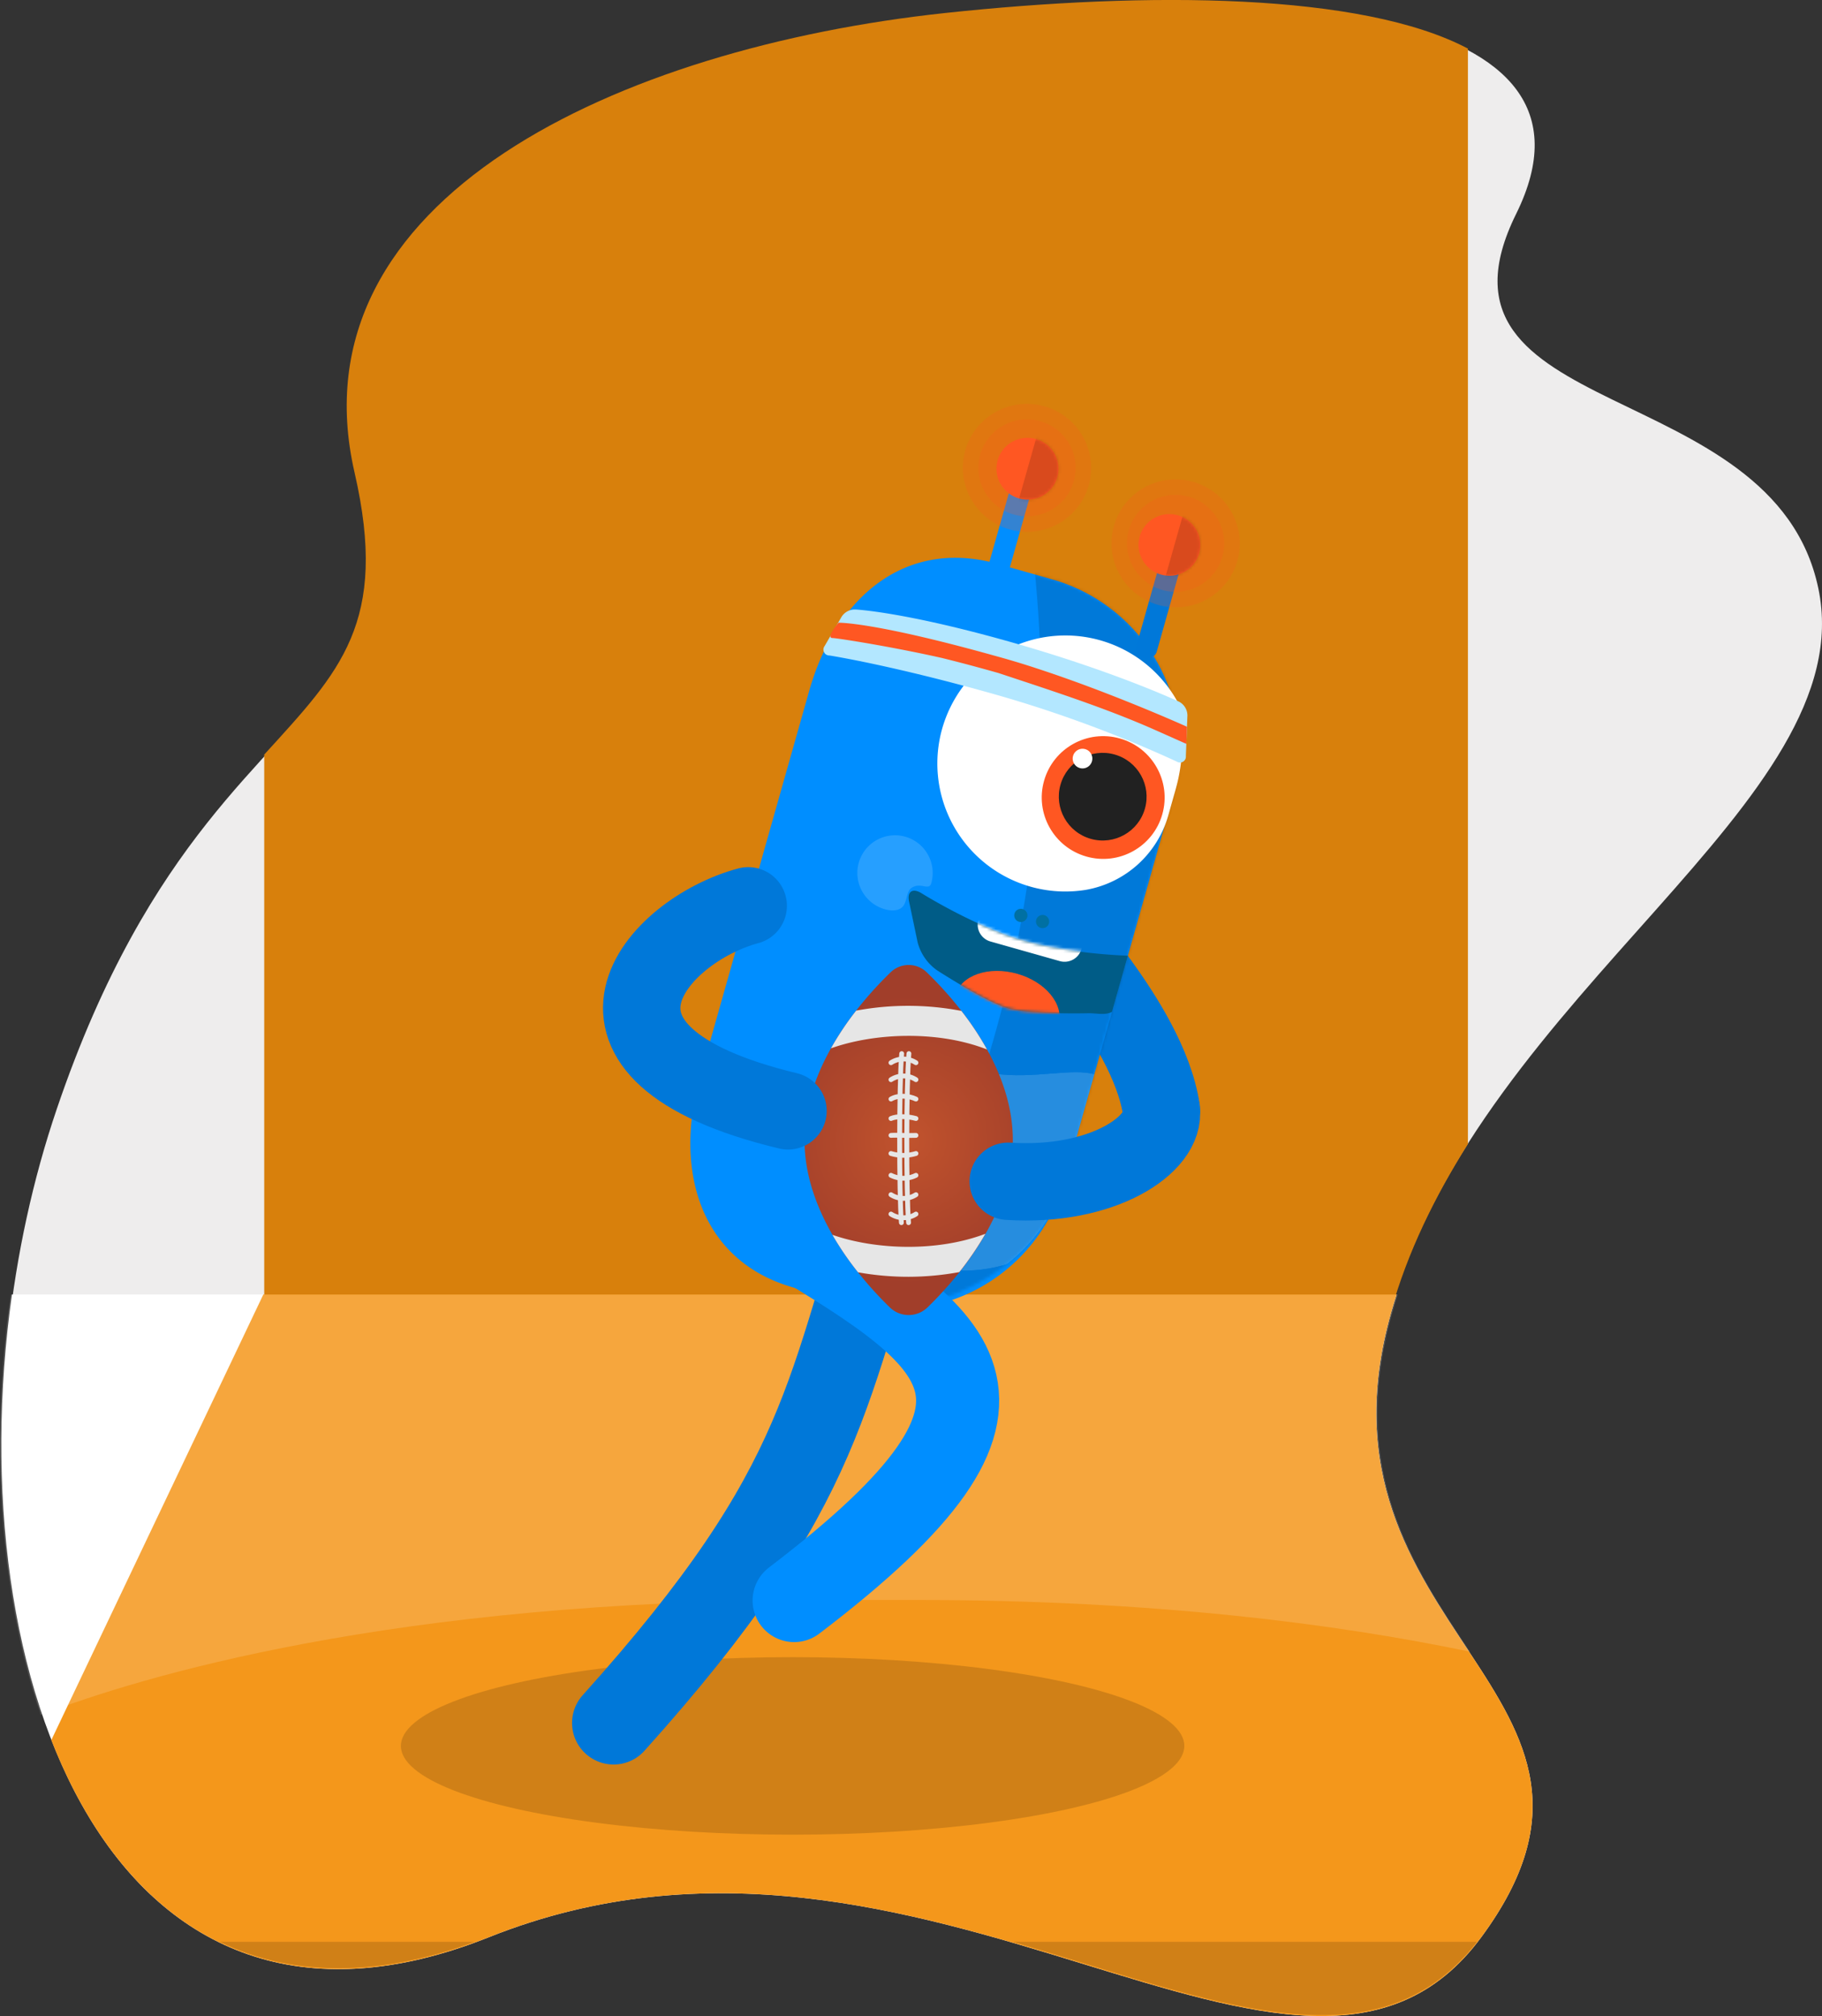 <svg id="f9061f5e-1289-4517-ac11-58026edbedb0" data-name="Laag 1" xmlns="http://www.w3.org/2000/svg" xmlns:xlink="http://www.w3.org/1999/xlink" viewBox="0 0 595.37 658.72"><rect x="0" y="0" width="595.37" height="658.72" fill="#333333" stroke="none"/><defs><mask id="ad33dacb-ab1c-4fc7-927c-b266fef6812f" x="217.55" y="177.36" width="214.2" height="345.54" maskUnits="userSpaceOnUse"><g transform="translate(-281 -218.53)"><g id="ac7c9a79-6ae1-4967-9f0b-71dadffb0ec9" data-name="mask-6"><rect id="b6e808a3-6c3f-4323-a74e-18813f0d954a" data-name="path-5" x="459.67" y="457.05" width="245.71" height="132.94" rx="57.33" transform="translate(-79.77 941.6) rotate(-74.21)" fill="#fff"/></g></g></mask><mask id="f36063ec-0d8a-4358-be2d-4d6f293a0b1c" x="296.94" y="291.04" width="80.03" height="51.5" maskUnits="userSpaceOnUse"><g transform="translate(-281 -218.53)"><g id="b39d113e-8a49-4a31-a45b-3abed3eead79" data-name="mask-8"><path id="a9b37fe6-c527-43e6-baee-0dc0dc928c0a" data-name="path-7" d="M578.08,513.12c-.68-3.25,1.08-4.49,3.94-2.81,0,0,17.54,11.05,33.71,15.62s39.1,4.86,39.1,4.86c3.32.11,4.14,2.13,1.81,4.52L647,545.2a16.49,16.49,0,0,1-10.22,4.39s-18.94.48-26.33-1.6-23.27-12.43-23.27-12.43a16.24,16.24,0,0,1-6.32-9.09Z" fill="#fff" fill-rule="evenodd"/></g></g></mask><mask id="a1ad4f55-40ed-4a5a-8237-c1f0dacb5d90" x="296.94" y="291.04" width="80.03" height="40.08" maskUnits="userSpaceOnUse"><g transform="translate(-281 -218.53)"><g id="a7d14979-e932-4333-b572-fd76a0e27ce3" data-name="mask-8"><path id="e6168627-c3e5-456b-838f-ddafffcd68d8" data-name="path-7" d="M578.08,513.12c-.68-3.25,1.08-4.49,3.94-2.81,0,0,17.54,11.05,33.71,15.62s39.1,4.86,39.1,4.86c3.32.11,4.14,2.13,1.81,4.52L647,545.2a16.49,16.49,0,0,1-10.22,4.39s-18.94.48-26.33-1.6-23.27-12.43-23.27-12.43a16.24,16.24,0,0,1-6.32-9.09Z" fill="#fff" fill-rule="evenodd"/></g></g></mask><clipPath id="a3f0aec0-9967-411c-8330-77b8833450fc" transform="translate(-281 -218.53)"><path id="be29d8c5-e7f4-484b-ab98-2ff7d7ab7a80" data-name="Oval-20" d="M582.94,631.91a48.1,48.1,0,0,0,59.32-33.28c12.91-45.64-15.8-23.15-41.32-30.37s-37.82-42.74-51.1,4.23A48.1,48.1,0,0,0,582.94,631.91Z" fill="none" clip-rule="evenodd"/></clipPath><mask id="b96b1ef5-cd5f-4b24-b0dd-a19714d5405a" x="257.16" y="197.14" width="134.04" height="53.72" maskUnits="userSpaceOnUse"><g transform="translate(-281 -218.53)"><g id="b6971c68-19c1-41d4-842a-ec67947af344" data-name="mask-10"><path id="e41c3b42-989c-4935-bdde-e10ddd2a332a" data-name="path-9" d="M545,418.07a5.11,5.11,0,0,1,4.67-2.38s26.6,2.73,61.14,12.49,58.62,21.38,58.62,21.38A5.09,5.09,0,0,1,672.2,454l-.51,13.28a1.93,1.93,0,0,1-3,1.8A425.07,425.07,0,0,0,606,445.39a425.76,425.76,0,0,0-65.86-12.65,1.93,1.93,0,0,1-1.6-3.09Z" fill="#fff" fill-rule="evenodd"/></g></g></mask><mask id="f5c0de85-6f92-4dd9-84f1-3bc70ab6489a" x="325.62" y="140.8" width="26.49" height="27.94" maskUnits="userSpaceOnUse"><g transform="translate(-281 -218.53)"><g id="ef07dc18-94f2-449d-9f57-ce4a54ba6c40" data-name="mask-12"><ellipse id="b55e51bf-9f0b-421c-aad7-e55e13a7c2fc" data-name="path-11" cx="616.76" cy="371.7" rx="10.1" ry="10.14" transform="translate(91.25 864.03) rotate(-74.21)" fill="#fff"/></g></g></mask><mask id="ab31c183-c663-4b05-8bf1-3ed40c6729a9" x="374.31" y="164.9" width="26.05" height="27.94" maskUnits="userSpaceOnUse"><g transform="translate(-281 -218.53)"><g id="b398cd49-3287-4db6-8591-c166995b251e" data-name="mask-14"><ellipse id="ef0ef95b-3c22-437e-8058-24e2e8255571" data-name="path-13" cx="665.45" cy="395.92" rx="10.1" ry="10.14" transform="matrix(0.27, -0.96, 0.96, 0.27, 103.38, 928.52)" fill="#fff"/></g></g></mask><radialGradient id="b4a108c7-1d13-4066-9208-d94769406902" cx="835.77" cy="677.45" r="47.06" gradientTransform="translate(1255.36 -244.76) rotate(90)" gradientUnits="userSpaceOnUse"><stop offset="0" stop-color="#c1532d"/><stop offset="1" stop-color="#a13e2a"/></radialGradient></defs><g id="bad8d74a-4c49-4f47-b74c-8271ba9c34b0" data-name="mask-4"><g id="a5518f9a-e189-4f21-9925-c660d155d8e3" data-name="mask-10"><ellipse id="e793595d-4d64-4709-bf9d-3af5245509a9" data-name="path-9" cx="582.12" cy="378.15" rx="10.06" ry="10.8" transform="translate(-284.77 -212.65) rotate(-0.58)" fill="#fff"/></g></g><g id="bf2f02eb-68a2-4179-aace-4ba7283a4747" data-name="mask-3"><g id="a4404090-0cbe-4b67-b030-923d3129851d" data-name="mask-8"><ellipse id="f222bc8b-65d0-4fe1-8627-0948f39ea0de" data-name="path-7" cx="524.22" cy="368.68" rx="10.05" ry="10.78" transform="translate(-284.77 -213.11) rotate(-0.59)" fill="#fff"/></g></g><g id="f4cea8c5-e789-49ea-94e1-0e6ca839a467" data-name="mask-2-2"><g id="b4edec53-2f6b-451b-b063-646c477e4777" data-name="mask-6"><path id="f0da0c31-6ea0-4dcf-92b7-58fa57f41159" data-name="path-5" d="M479.67,417a5.23,5.23,0,0,1,4.59-3.09s26.4.37,61.41,7.49,59.71,17.16,59.71,17.16a5.66,5.66,0,0,1,3.23,4.67l.65,13.92c.09,1.93-1.2,3-2.89,2.29a397,397,0,0,0-64-19.25,392.08,392.08,0,0,0-66.1-7.23c-1.8,0-2.66-1.5-1.92-3.26Z" transform="translate(-281 -218.53)" fill="#fff" fill-rule="evenodd"/></g></g><g id="b2c2d766-f560-43bc-a6ae-bf836a6e8a5b" data-name="mask"><g id="bd17c851-28e8-4166-a00f-d0f399c28d10" data-name="mask-2"><path id="aad283eb-aae3-4a2f-9e79-e2048f084064" data-name="path-1" d="M449.64,578.75l23.27-132.66c6.07-34.61,37-57.37,69.17-50.83l13.3,2.71c32.13,6.54,53.26,39.9,47.18,74.51L579.3,605.15c-6.07,34.61-37,57.37-69.17,50.83l-13.31-2.71C464.69,646.73,443.57,613.37,449.64,578.75Z" transform="translate(-281 -218.53)" fill="#fff"/></g></g><g id="acb7cbe9-16fc-477b-b6dc-d941eec4e87b" data-name="Laag 2"><path d="M330.44,837.73h58.89V439.42c-19.22,29.05-59.4,52-89.75,141.39C268.1,673.33,278,788.35,330.44,837.73Z" transform="translate(-281 -218.53)" fill="#eeeded"/><path d="M735.55,711.83V813.2h45.62C784.48,777.26,749.14,752.49,735.55,711.83Z" transform="translate(-281 -218.53)" fill="#eeeded"/><path d="M875.17,410.76c-14.73-70.16-132.63-53.84-98.73-122.37,16.91-34.21-3.25-53.37-40.89-62.58V646.06C765.69,542.41,889.84,480.64,875.17,410.76Z" transform="translate(-281 -218.53)" fill="#eeeded"/><path d="M440.8,851.49c143-57.09,265.26,80,324.24,0s-59-99.52-29.49-204c.56-2,1.18-4,1.82-6H284.91C267,767.83,318,900.56,440.8,851.49Z" transform="translate(-281 -218.53)" fill="#fff" fill-rule="evenodd"/><path d="M734.3,651.66c.38-1.53.78-3.07,1.22-4.63C741,627.42,750,609.3,760.67,592.34V234.41c-34.6-18.26-104.5-18.74-170.93-11.62-106,11.4-213.5,60.37-192.89,150.11,11.31,49.2-4.84,65.05-29.51,92.19V651.66Z" transform="translate(-281 -218.53)" fill="#d8800c"/><path d="M440.8,851.49c143-57.09,265.26,80,324.24,0s-59-99.52-29.49-204c.56-2,1.18-4,1.82-6H367.05L297.77,787.09C320.84,846.06,368.31,880.45,440.8,851.49Z" transform="translate(-281 -218.53)" fill="#f4971b" fill-rule="evenodd"/><path d="M294.32,778.88c32.34-12.43,114.93-37.57,254-37.57h32c77.52,0,137.5,7.82,181,16.9-18.36-27.81-40-58.79-25.37-110.66q.86-3,1.83-6H284.49C277.63,689.91,280.86,739.17,294.32,778.88Z" transform="translate(-281 -218.53)" fill="#fff" fill-rule="evenodd" opacity="0.15" style="isolation:isolate"/><path d="M763.64,853H611.94C677.18,871.92,730.22,895.7,763.64,853Z" transform="translate(-281 -218.53)" opacity="0.15" style="isolation:isolate"/><path d="M436.06,853H352.84C375.25,863.81,403,865.1,436.06,853Z" transform="translate(-281 -218.53)" opacity="0.15" style="isolation:isolate"/></g><ellipse cx="259" cy="570.47" rx="128" ry="29" opacity="0.15"/><g id="b4050978-5a73-45b2-a929-b43b797b97c1" data-name="Sporti-Copy-2"><g id="a927c1a6-0232-498d-9279-0038dffafca5" data-name="Group"><path d="M574.5,600.5c-24,73-22,102-93,181" transform="translate(-281 -218.53)" fill="none" stroke="#0078d9" stroke-linecap="round" stroke-miterlimit="10" stroke-width="27.15"/><path d="M634.5,528.5c-14.93-11,21.54,22.79,26,52.64" transform="translate(-281 -218.53)" fill="none" stroke="#0078d9" stroke-linecap="round" stroke-miterlimit="10" stroke-width="25.28"/><g id="f778e43d-1828-4824-9f88-0a214db556d2" data-name="Body"><g id="b72a84bc-dabb-4941-9df5-fa99c01ba343" data-name="Rectangle-10"><path id="b796b8ec-48ac-43f1-9302-4191892d2bc0" data-name="path-5" d="M607.15,402.82l17.61,5a57.33,57.33,0,0,1,39.56,70.76L628.65,604.67a57.32,57.32,0,0,1-70.76,39.56l-17.6-5c-30.47-8.61-39.18-38.3-30.56-68.76l35.66-126.11C554,413.91,576.69,394.2,607.15,402.82Z" transform="translate(-281 -218.53)" fill="#008eff" fill-rule="evenodd"/></g><g mask="url(#ad33dacb-ab1c-4fc7-927c-b266fef6812f)"><path id="b69eeea4-802a-4da7-aa35-80f5de677aaa" data-name="Rectangle" d="M618.14,395.88l94.61,26.76L622.6,741.43,528,714.67C590.54,624.3,633.3,524.26,618.14,395.88Z" transform="translate(-281 -218.53)" fill-opacity="0.15" fill-rule="evenodd"/></g></g><g id="fa4ccff7-de92-41cd-88e8-17cd83f8cdfd" data-name="Oog"><path d="M665.83,447.93a41.83,41.83,0,1,0-30.1,61.37,34.13,34.13,0,0,0,27.1-24.6l2.32-8.22A57,57,0,0,0,665.83,447.93Z" transform="translate(-281 -218.53)" fill="#fff" fill-rule="evenodd"/><ellipse id="b1008dcd-0718-4668-8a8a-73b189605b16" data-name="Oval-19" cx="641.48" cy="479.11" rx="20.05" ry="20.08" transform="translate(-275.1 747.49) rotate(-74.21)" fill="#ff5722"/><ellipse id="eb25e36f-298b-49d2-a0df-1fc326c3986c" data-name="Oval-19" cx="641.34" cy="478.85" rx="14.32" ry="14.34" transform="translate(-274.97 747.15) rotate(-74.21)" fill="#212121"/><ellipse id="aa68fa80-1304-45f0-b4fb-21b7dba31f0b" data-name="Oval-19" cx="634.74" cy="466.4" rx="3.22" ry="3.22" transform="translate(-267.79 731.74) rotate(-74.21)" fill="#fff"/></g><circle id="a0230b01-3f4d-458f-8709-2ac172f42ff5" data-name="Oval-2" cx="614.59" cy="517.64" r="2.16" transform="translate(-331.77 749.65) rotate(-74.21)" fill="#0070a3"/><circle id="a5083db5-9197-432b-a155-ea5e162c25e8" data-name="Oval-2-Copy" cx="621.7" cy="519.65" r="2.16" transform="translate(-328.53 757.95) rotate(-74.21)" fill="#0070a3"/><g id="aad8ce2d-8583-4e70-9573-df6dd2f70614" data-name="Mond"><path d="M615.73,525.93C599.56,521.36,582,510.31,582,510.31c-2.86-1.68-4.62-.44-3.94,2.81l2.8,13.35a16.24,16.24,0,0,0,6.32,9.09S603.09,545.9,610.47,548s26.33,1.6,26.33,1.6c2.8,0,5.42.72,7.56-.46l5.19-18.34C646.36,530.69,630.22,530,615.73,525.93Z" transform="translate(-281 -218.53)" fill="#005c87" fill-rule="evenodd"/><g mask="url(#f36063ec-0d8a-4358-be2d-4d6f293a0b1c)"><ellipse id="bea2c238-a6f7-44fa-9381-c12c60ace46e" data-name="Oval-18" cx="610.08" cy="548.42" rx="12.17" ry="17.5" transform="translate(-364.67 767.71) rotate(-74.21)" fill="#ff5722"/></g><g mask="url(#a1ad4f55-40ed-4a5a-8237-c1f0dacb5d90)"><path id="ef249a6b-f8e4-4cf2-acd6-e198cf2f9045" data-name="Rectangle-12" d="M607.77,515.09l22.63,6.4a5.74,5.74,0,0,1,4,7.08h0a5.74,5.74,0,0,1-7.09,4l-22.62-6.4a5.73,5.73,0,0,1-4-7.08h0A5.74,5.74,0,0,1,607.77,515.09Z" transform="translate(-281 -218.53)" fill="#fff" fill-rule="evenodd"/></g></g><g clip-path="url(#a3f0aec0-9967-411c-8330-77b8833450fc)"><g id="a798fc26-639b-4118-b366-a042b74c217b" data-name="Body" opacity="0.15"><g id="e7c13c8b-89be-435c-861f-d1817c971a4e" data-name="Rectangle-10"><rect id="b8980f09-6d39-4299-a09b-43cc8772ae77" data-name="path-5" x="459.67" y="457.05" width="245.71" height="132.94" rx="57.33" transform="translate(-360.77 723.07) rotate(-74.21)" fill="#fff"/></g></g></g><circle id="e90817ff-aebd-4c8a-8862-8f2d8a7d0d55" data-name="Oval-4" cx="586.74" cy="612.82" r="5.85" transform="matrix(0.27, -0.96, 0.96, 0.27, -443.62, 792.13)" fill="#268cde"/><g id="b4c0f796-26cd-4af2-b985-c555a0dfe7eb" data-name="Band"><g id="e03fa190-10c4-49ca-8013-c09eecd2fe29" data-name="Rectangle-13"><path id="be4eeb9d-34f3-4e5a-b894-bff9b10ece55" data-name="path-9" d="M556,420.07a5.11,5.11,0,0,1,4.67-2.38s15.6.73,50.14,10.49,55.47,19.63,55.47,19.63a5.11,5.11,0,0,1,2.73,4.47l-.51,13.29a1.93,1.93,0,0,1-3,1.79,412.61,412.61,0,0,0-59.58-22c-33.65-9.51-53.86-12.65-53.86-12.65a1.93,1.93,0,0,1-1.6-3.09Z" transform="translate(-281 -218.53)" fill="#b3e7ff" fill-rule="evenodd"/></g><g mask="url(#b96b1ef5-cd5f-4b24-b0dd-a19714d5405a)"><path id="a9b67127-c451-45a2-9c3c-8c28d3654757" data-name="Rectangle-13" d="M553,427c2,0,36.3,5.49,54.23,11.43s35.42,11.58,51.43,18.71c4.84,2.16,10,4.45,10,4.45l.21-5.6s-32.24-14.56-60.28-22.48C566.79,421.67,555,422,555,422S550.76,427,553,427Zm55.62,6.51c-41.83-11.84-59.45-7.25-53.62-6.51,16.68,2.11,34.18,6.32,52.23,11.43a383.11,383.11,0,0,1,51.43,18.71C664.26,459.64,650.46,445.34,608.62,433.51Z" transform="translate(-281 -218.53)" fill="#ff5722"/></g></g><g id="f379bf52-a9ca-44d0-942e-cdc7e4f97e0d" data-name="Voelsprieten"><rect id="e2c0ca85-3e39-49c2-a03f-9f90fbfbe2ad" data-name="Rectangle-14" x="592.42" y="390.94" width="35.37" height="6.91" rx="3.15" transform="translate(-216.44 655.62) rotate(-74.21)" fill="#008eff"/><rect id="b3c02e2f-064e-4918-8921-f782e28f5dda" data-name="Rectangle-14-Copy" x="641.94" y="413.09" width="35.37" height="6.91" rx="3.15" transform="translate(-201.71 719.4) rotate(-74.21)" fill="#0078d9"/><ellipse id="eefd30d6-aaa0-4a6b-af50-172a1e364dda" data-name="Oval" cx="616.6" cy="371.41" rx="15.85" ry="15.9" transform="translate(-189.59 645.14) rotate(-74.21)" fill="#ff5722" opacity="0.2" style="isolation:isolate"/><ellipse id="af9acbfc-6e94-4549-a531-05be6422996e" data-name="Oval-Copy-2" cx="665.17" cy="396.08" rx="15.85" ry="15.9" transform="translate(-177.98 709.83) rotate(-74.21)" fill="#ff5722" opacity="0.2" style="isolation:isolate"/><ellipse id="b0251de3-d2fd-4cb2-8266-a5dc22998f74" data-name="Oval" cx="616.6" cy="371.41" rx="20.9" ry="20.96" transform="translate(-189.59 645.14) rotate(-74.21)" fill="#ff5722" opacity="0.2" style="isolation:isolate"/><ellipse id="b508fb90-277c-4c4b-af71-7f30a8fc6f5e" data-name="Oval-Copy-3" cx="665.17" cy="396.08" rx="20.9" ry="20.96" transform="translate(-177.97 709.84) rotate(-74.21)" fill="#ff5722" opacity="0.2" style="isolation:isolate"/><g id="fc1821af-5302-4893-bb1a-fcd20999dc44" data-name="Group-3"><g id="a2b519bc-cf69-4413-9eb7-683269716ee6" data-name="Oval"><ellipse id="b480ec6d-7b4b-4b78-9ee7-d6114cdd703a" data-name="path-11" cx="616.76" cy="371.7" rx="10.1" ry="10.14" transform="translate(-189.75 645.5) rotate(-74.21)" fill="#ff5722"/></g><g mask="url(#f5c0de85-6f92-4dd9-84f1-3bc70ab6489a)"><polygon id="ada30c9d-2fa7-44ff-b1ed-45921b1ac146" data-name="Rectangle-2" points="339.26 140.8 352.12 144.43 345.24 168.74 332.38 165.11 339.26 140.8" fill-opacity="0.15" fill-rule="evenodd"/></g></g><g id="b34761fb-a446-4f2d-9076-fd664ba3126f" data-name="Group-4"><g id="a7dae7cb-b25c-4357-997c-1cb5b8c41d10" data-name="Oval-Copy"><ellipse id="af20d039-effb-4f1c-a6c2-01a8452ce727" data-name="path-13" cx="665.45" cy="395.92" rx="10.1" ry="10.14" transform="matrix(0.27, -0.96, 0.96, 0.27, -177.62, 709.99)" fill="#ff5722"/></g><g mask="url(#ab31c183-c663-4b05-8bf1-3ed40c6729a9)"><rect id="a5f034f8-797c-44ed-b9f2-0b0b458d4935" data-name="Rectangle-2" x="658.87" y="390.71" width="25.26" height="13.36" transform="translate(-174.63 716.88) rotate(-74.21)" fill-opacity="0.15"/></g></g></g><path id="fc85a6e8-e64c-4ac3-a4b8-3dd49c71b369" data-name="Oval-21" d="M570.06,515.61c2,.57,4.64.7,6-.93s1.16-4.77,2.61-5.89c3-2.31,5.89,1,6.64-1.68a12.31,12.31,0,1,0-15.2,8.5Z" transform="translate(-281 -218.53)" fill="#fff" fill-opacity="0.15" fill-rule="evenodd"/><path d="M532.5,618.5c62.32,37.49,96,56,8,123" transform="translate(-281 -218.53)" fill="none" stroke="#008eff" stroke-linecap="round" stroke-miterlimit="10" stroke-width="27.15"/><path d="M584.09,645.71a8.84,8.84,0,0,1-12.33,0c-9.81-9.54-27.87-30.41-27.87-54.61,0-24.45,18.42-45.48,28.16-54.9a8.47,8.47,0,0,1,11.75,0c9.74,9.42,28.16,30.45,28.16,54.9C612,615.3,593.9,636.17,584.09,645.71Z" transform="translate(-281 -218.53)" fill="url(#b4a108c7-1d13-4066-9208-d94769406902)"/><path d="M603.52,561.44a96.68,96.68,0,0,0-8.37-12.6,92.29,92.29,0,0,0-34.39-.09,97.73,97.73,0,0,0-8.23,12.32C566.76,556,587.45,555.15,603.52,561.44Z" transform="translate(-281 -218.53)" fill="#e6e6e6"/><path d="M553,622a99.45,99.45,0,0,0,8.38,12.25,92.23,92.23,0,0,0,33.09-.07A102,102,0,0,0,603,621.66C587.2,627.66,567.09,626.92,553,622Z" transform="translate(-281 -218.53)" fill="#e6e6e6"/><path d="M578,562.79c-.9,10.16-.9,45.7-.11,55.24" transform="translate(-281 -218.53)" fill="none" stroke="#e6e6e6" stroke-linecap="round" stroke-miterlimit="10" stroke-width="1.58"/><path d="M575.65,562.79c-.89,10.1-.89,45.76-.1,55.24" transform="translate(-281 -218.53)" fill="none" stroke="#e6e6e6" stroke-linecap="round" stroke-miterlimit="10" stroke-width="1.58"/><path d="M580.3,565.77a7.49,7.49,0,0,0-8.16,0" transform="translate(-281 -218.53)" fill="none" stroke="#e6e6e6" stroke-linecap="round" stroke-miterlimit="10" stroke-width="1.58"/><path d="M580.3,571.31a7.49,7.49,0,0,0-8.16,0" transform="translate(-281 -218.53)" fill="none" stroke="#e6e6e6" stroke-linecap="round" stroke-miterlimit="10" stroke-width="1.58"/><path d="M580.3,577.64c-2.22-1.07-5.79-1.4-8.16,0" transform="translate(-281 -218.53)" fill="none" stroke="#e6e6e6" stroke-linecap="round" stroke-miterlimit="10" stroke-width="1.58"/><path d="M580.3,584c-2.59-.74-6.16-.87-8.16,0" transform="translate(-281 -218.53)" fill="none" stroke="#e6e6e6" stroke-linecap="round" stroke-miterlimit="10" stroke-width="1.58"/><path d="M580.3,589.51c-2.75.13-6.29-.15-8.16,0" transform="translate(-281 -218.53)" fill="none" stroke="#e6e6e6" stroke-linecap="round" stroke-miterlimit="10" stroke-width="1.58"/><path d="M580.3,595.43a14,14,0,0,1-8.16,0" transform="translate(-281 -218.53)" fill="none" stroke="#e6e6e6" stroke-linecap="round" stroke-miterlimit="10" stroke-width="1.58"/><path d="M580.3,602.56a9.21,9.21,0,0,1-8.16,0" transform="translate(-281 -218.53)" fill="none" stroke="#e6e6e6" stroke-linecap="round" stroke-miterlimit="10" stroke-width="1.58"/><path d="M580.3,608.89a7.51,7.51,0,0,1-8.16,0" transform="translate(-281 -218.53)" fill="none" stroke="#e6e6e6" stroke-linecap="round" stroke-miterlimit="10" stroke-width="1.58"/><path d="M580.3,615.22a7.5,7.5,0,0,1-8.16,0" transform="translate(-281 -218.53)" fill="none" stroke="#e6e6e6" stroke-linecap="round" stroke-miterlimit="10" stroke-width="1.58"/><path d="M525.5,514.5c-30,8-66,48,13,67" transform="translate(-281 -218.53)" fill="none" stroke="#0078d9" stroke-linecap="round" stroke-miterlimit="10" stroke-width="25.28"/><path d="M660.45,581.14c1.66,11.19-19,25.36-50,23.36" transform="translate(-281 -218.53)" fill="none" stroke="#0078d9" stroke-linecap="round" stroke-miterlimit="10" stroke-width="25.28"/></g></g></svg>